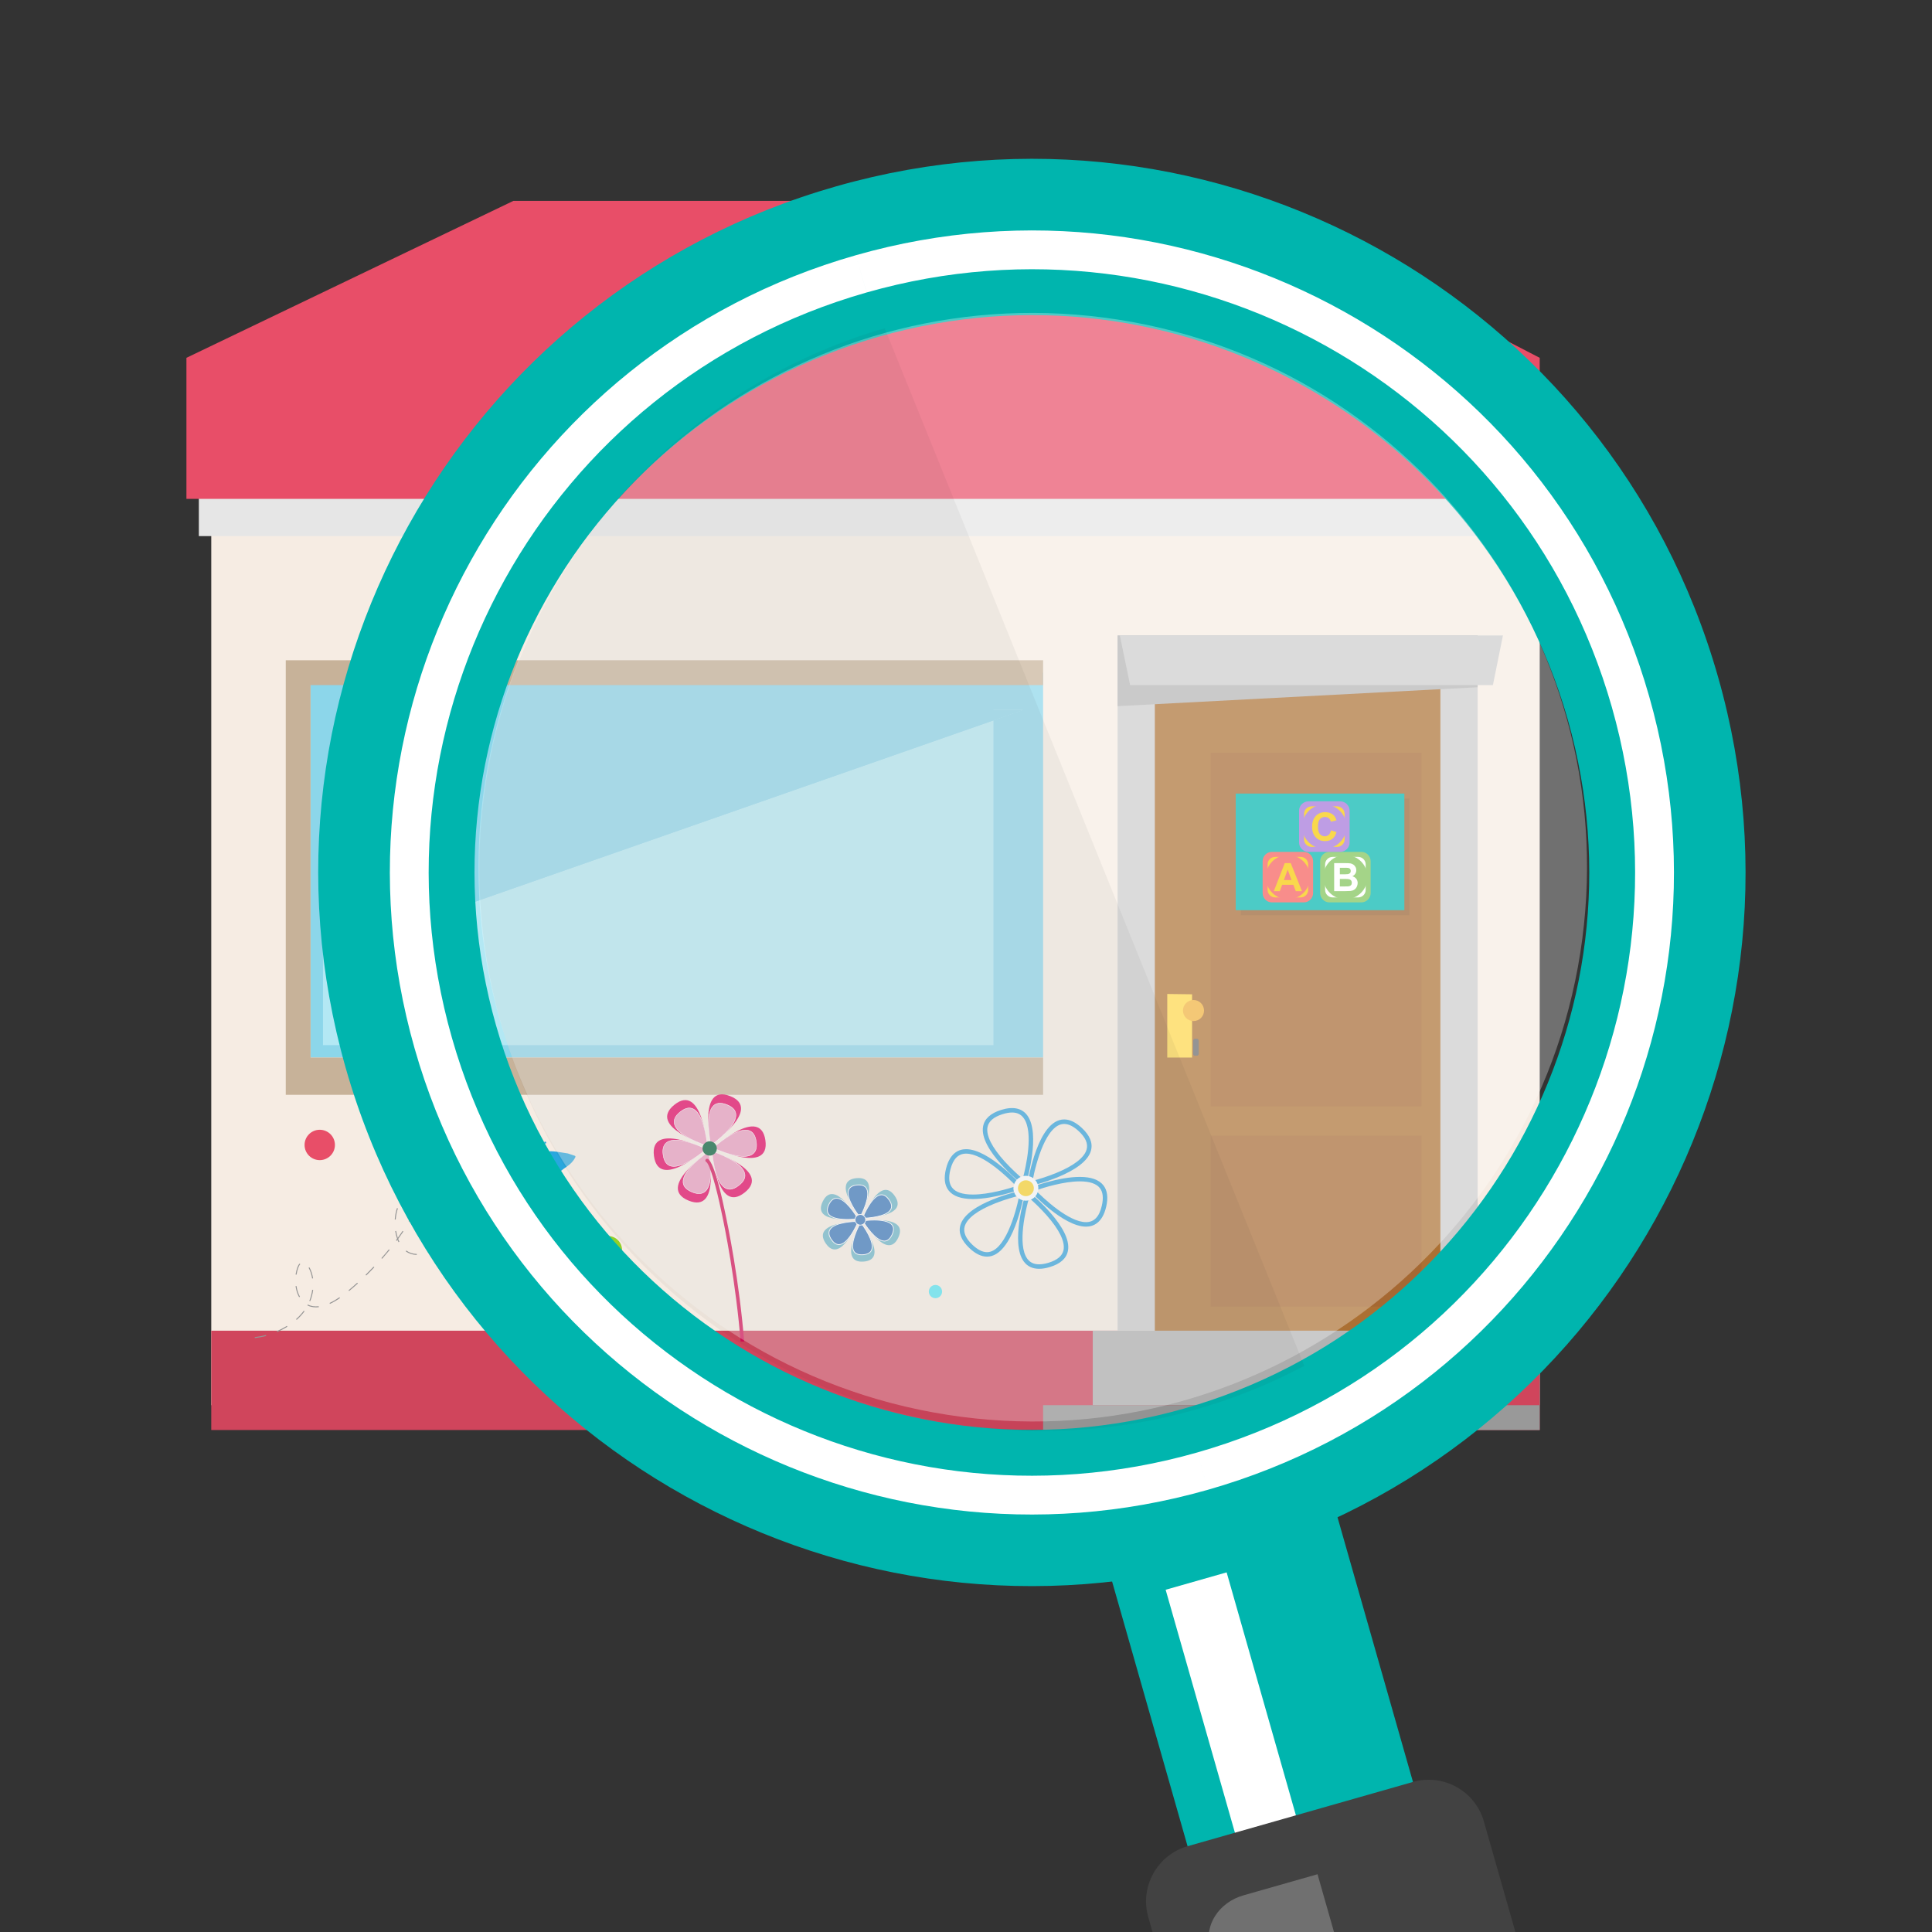<svg enable-background="new -675 -675 1500 1500" height="1500" viewBox="-675 -675 1500 1500" width="1500" xmlns="http://www.w3.org/2000/svg" xmlns:xlink="http://www.w3.org/1999/xlink"><rect x="-675" y="-675" width="1500" height="1500" fill="#333333" stroke="none"/><clipPath id="a"><path d="m-479.494 104.588h693.875v261.977h-693.875z"/></clipPath><clipPath id="b"><path d="m-479.494 104.588h693.875v261.977h-693.875z"/></clipPath><path d="m520.433 415.984h-1031.41v-785.615l1031.41.211z" fill="#f6ece3"/><path d="m-510.977 358.146h1031.41v77.115h-1031.41z" fill="#d0455c"/><path d="m173.415 358.146h308.459v57.838h-308.459z" fill="#b3b3b3"/><path d="m134.859 415.984h385.573v19.277h-385.573z" fill="#999"/><path d="m-520.617-306.966h1041.05v48.197h-1041.05z" fill="#e6e6e6"/><path d="m-433.863-152.738h568.722v298.822h-568.722z" fill="#8cd6ea"/><path d="m134.859 175.002h-588.002v-337.377h588.002zm-568.722-28.918h568.722v-289.18h-568.722z" fill="#c7b299"/><path d="m-424.224 66.392v70.05h520.524v-260.262h23.081z" fill="#b3e8f4"/><path d="m-424.224-123.82v190.212l544.038-190.212z" fill="#8cd6ea"/><path d="m520.433-287.687h-1050.689v-109.503l253.833-121.842h561.35l235.506 121.842z" fill="#e84e68"/><circle cx="-213.054" cy="324.692" fill="#91d028" r="10.843"/><path d="m-227.628 303.326c5.985 0 10.843 4.854 10.843 10.842s-4.858 10.846-10.843 10.846c-5.987 0-10.846-4.857-10.846-10.846s4.859-10.842 10.846-10.842z" fill="#91d028"/><path d="m-212.042 296.527c0 6.008-4.853 10.861-10.843 10.861-5.996 0-10.846-4.854-10.846-10.861 0-5.988 4.839-10.807 10.846-10.807 5.99.001 10.843 4.819 10.843 10.807z" fill="#91d028"/><path d="m-202.887 284.674c5.993 0 10.846 4.859 10.846 10.848 0 5.996-4.853 10.842-10.846 10.842-5.988 0-10.843-4.846-10.843-10.842 0-5.989 4.855-10.848 10.843-10.848z" fill="#91d028"/><path d="m-198.141 303.326c5.985 0 10.843 4.854 10.843 10.842s-4.858 10.846-10.843 10.846c-5.993 0-10.846-4.857-10.846-10.846s4.853-10.842 10.846-10.842z" fill="#91d028"/><path d="m-214.065 297.262c5.981 0 10.831 4.84 10.831 10.826 0 5.984-4.85 10.844-10.831 10.844-5.985 0-10.835-4.859-10.835-10.844 0-5.986 4.85-10.826 10.835-10.826z" fill="#f6d23f"/><path d="m-426.751 202.148c6.514 0 11.791 5.273 11.791 11.785 0 6.514-5.276 11.785-11.791 11.785-6.509 0-11.785-5.271-11.785-11.785-.001-6.511 5.275-11.785 11.785-11.785z" fill="#e84e68"/><path d="m51.284 322.641c2.843 0 5.146 2.297 5.146 5.141s-2.304 5.148-5.146 5.148-5.148-2.305-5.148-5.148 2.306-5.141 5.148-5.141z" fill="#56e6f3"/><g fill="#e4005f"><path d="m-126.078 214.256s-46.743-14.338-25.354-31.498c21.334-17.172 25.354 31.498 25.354 31.498z"/><path d="m-122.899 213.672s-10.729-47.652 14.76-37.672c25.523 10.035-14.76 37.672-14.76 37.672z"/><path d="m-120.797 216.082s36.102-32.91 40.032-5.818c3.98 27.109-40.032 5.818-40.032 5.818z"/><path d="m-121.865 219.121s46.517 14.975 24.908 31.838c-21.604 16.934-24.908-31.838-24.908-31.838z"/><path d="m-125.046 219.639s10.071 47.859-15.341 37.502c-25.406-10.373 15.341-37.502 15.341-37.502z"/><path d="m-127.098 217.189s-36.585 32.488-40.168 5.312c-3.567-27.187 40.168-5.312 40.168-5.312z"/></g><path d="m-125.734 214.65s-39.084-11.938-21.233-26.301c17.863-14.384 21.233 26.301 21.233 26.301z" fill="#e99cbf"/><path d="m-125.533 214.912-.268-.064c-.036 0-6.052-1.912-12.174-4.941-8.263-4.107-12.869-8.312-13.688-12.576-.618-3.125.947-6.223 4.57-9.113 2.602-2.09 5.003-3.137 7.248-3.137 4.928 0 8.819 5.02 11.586 14.838 2.063 7.314 2.679 14.637 2.679 14.732zm-14.32-29.482c-2.153 0-4.521 1.037-7.028 3.051-3.53 2.807-5.051 5.816-4.473 8.811 1.795 9.264 22.894 16.314 25.407 17.133-.256-2.853-3.083-28.995-13.906-28.995z" fill="#fff"/><path d="m-123.07 214.16s-8.984-39.855 12.335-31.525c21.323 8.386-12.335 31.525-12.335 31.525z" fill="#e99cbf"/><path d="m-123.207 214.434-.037-.217c-.221-.883-4.928-22.281 1.345-30.059 2.401-3.02 6.219-3.623 11.273-1.627 4.336 1.703 6.754 4.16 7.111 7.352.501 4.264-2.639 9.697-9.299 16.115-4.976 4.727-10.125 8.273-10.162 8.295zm7.192-32.729c-2.373 0-4.24.883-5.68 2.604-5.753 7.26-1.78 27.104-1.292 29.59 2.189-1.555 20.216-14.592 19.143-23.979-.353-3.039-2.678-5.412-6.946-7.068-1.912-.754-3.715-1.147-5.225-1.147z" fill="#fff"/><path d="m-121.328 216.213s30.175-27.562 33.487-4.875c3.31 22.656-33.487 4.875-33.487 4.875z" fill="#e99cbf"/><path d="m-97.672 223.008c-9.879 0-23.615-6.588-23.74-6.645l-.221-.111.182-.189c.176-.125 15.344-13.857 25.261-13.857 4.792 0 7.648 3.068 8.506 9.094.579 3.832 0 6.814-1.708 8.754-1.657 1.975-4.483 2.954-8.28 2.954zm-23.346-6.832c1.83.848 14.267 6.475 23.346 6.475 3.712 0 6.43-.939 8.056-2.824 1.61-1.873 2.133-4.734 1.61-8.488-.847-5.818-3.614-8.811-8.193-8.811-9.21-.001-23.035 12.027-24.819 13.648z" fill="#fff"/><path d="m-122.231 218.717s38.933 12.529 20.841 26.68c-18.066 14.099-20.841-26.68-20.841-26.68z" fill="#e99cbf"/><path d="m-108.4 248.51c-4.937 0-8.909-5.148-11.503-14.93-1.962-7.352-2.504-14.76-2.504-14.826v-.264l.223.113c.045 0 5.996 1.92 12.124 5.037 8.232 4.244 12.755 8.535 13.507 12.801.59 3.135-1.012 6.184-4.752 9.047-2.548 1.977-4.957 3.022-7.095 3.022zm-13.649-29.51c.212 2.842 2.68 29.152 13.649 29.152 2.099 0 4.417-1.008 6.929-2.918 3.567-2.816 5.149-5.791 4.599-8.764-1.647-9.281-22.673-16.644-25.177-17.47z" fill="#fff"/><path d="m-124.915 219.215s8.459 39.941-12.788 31.271c-21.247-8.632 12.788-31.271 12.788-31.271z" fill="#e99cbf"/><path d="m-132.286 251.908c-1.611 0-3.442-.395-5.454-1.244-4.378-1.797-6.751-4.309-7.061-7.455-.406-4.273 2.815-9.617 9.574-15.928 5.02-4.725 10.189-8.207 10.236-8.207l.232-.17.028.273c0 .037 1.177 5.59 1.571 12.021.495 8.623-.635 14.701-3.257 17.961-1.492 1.8-3.459 2.749-5.869 2.749zm7.287-32.457c-2.188 1.545-20.399 14.291-19.452 23.684.31 3.049 2.602 5.461 6.842 7.191 4.881 2.035 8.534 1.527 10.905-1.383 5.823-7.201 2.208-27.017 1.705-29.492z" fill="#fff"/><path d="m-126.609 217.143s-30.547 27.104-33.602 4.418c-2.941-22.688 33.602-4.418 33.602-4.418z" fill="#e99cbf"/><path d="m-151.847 230.775c-4.819 0-7.69-3.096-8.481-9.207-.559-3.85.089-6.768 1.784-8.688 1.657-1.92 4.388-2.871 8.05-2.871 9.887 0 23.839 6.918 23.992 6.955l.205.162-.185.123c-.183.112-15.378 13.526-25.365 13.526zm1.341-20.42c-3.586 0-6.208.887-7.78 2.732-1.646 1.824-2.225 4.688-1.732 8.473.799 5.873 3.525 8.877 8.171 8.877 9.264 0 23.147-11.721 24.917-13.295-1.831-.89-14.435-6.787-23.576-6.787z" fill="#fff"/><path d="m-119.676 213.182c1.915 2.363 1.557 5.854-.861 7.795-2.362 1.92-5.887 1.543-7.791-.812-1.943-2.445-1.557-5.893.811-7.828 2.373-1.921 5.912-1.564 7.841.845z" fill="#005d35"/><path d="m-228.151 223.123-.344-.707-5.649-1.893c-6.595-1.109-10.858-1.684-12.803-1.684-4.964-.02-10.669 1.178-17.107 3.586l-.57-.35c-.165-.084-.514-.234-.405-.48.027-.074.386-.414.547-.883 4.464-4.895 10.298-7.889 12.102-8.756-.062.32.008.641.304.811.366.225.828.113 1.048-.266.204-.373.081-.826-.276-1.033-.221-.131-.45-.115-.674-.039-.375.18-7.218 3.201-12.445 8.754-.017-.301-.126-.611-.431-.969-.33-.357-.707-.291-1.073-.111.464-6.008-.618-11.156-.729-11.682-.062-.219-.176-.414-.405-.51-.386-.188-.845 0-1.003.377-.173.395 0 .848.386 1.016.316.115.637.012.847-.225.296 1.637 1.003 6.137.589 11.238-.486.377-.873.887-.936.887 0 0-.571-.904-.763-1.186-.509-.652-.772-1.471-.839-2.732-.083-1.807-.598-3.652-1.509-5.486-.405-.859-1.003-2.008-1.767-3.436-1.166-2.186-2.168-3.975-3.052-5.375-2.558-3.777-4.196-6.092-4.912-6.938-2.513-2.883-5.308-6.91-8.414-5.877-.976.33-2.11 2.393-2.332 3.418-.098.471-.051 1.441-.051 1.895.008 1.297-.251 2.191-.307 2.727-.117.887.146 1.715.26 2.58.008.084-.126 1.922-.277 5.5-.101 2.088-.33 3.613-.626 4.535-1.012 2.975-.266 5.496 2.206 7.627-.56.357-1.205.621-1.901.771-1.82.412-1.948.035-2.832.695-.878.631-1.554 1.375-2.614 2.637-.682.807-1.342 4.02-1.342 4.02-.718 2.154.117 4.959 2.539 8.473 2.206 3.217 4.249 5.148 6.127 5.77.984.338 2.133.17 3.464-.557 1.686-.867 2.946-1.363 3.807-1.477 1.493-.197 2.814-.5 3.95-.922 1.406-.465 2.602-1.113 3.566-1.939.185.205.358.412.562.564-.04.545-.11 1.09-.252 1.637l-.311 2.299c.089-.123.341-.266.715-.377.406-.152.666-.338.792-.547.162-.209.405-.602.693-1.195.403-1.064.696-1.713.875-1.947.185-.229.406-.398.688-.51.296-.15.579-.301.827-.461-.008 3.172.048 5.412.213 6.691.26 2.334.855 4.426 1.783 6.27.646 1.316 1.812 2.561 3.43 3.766 1.649 1.148 3.645 2.107 5.979 2.898 1.867.641 4.067-.035 6.594-2.051 2.236-1.77 3.681-3.654 4.335-5.631.375-1.053.422-2.051.165-2.918-.129-.498-.406-1.467-.85-2.975 1.861.227 3.489-.111 4.869-.998 1.205-.73 2.032-1.77 2.474-3.125.386-1.137 2.318-2.879 5.787-5.213 3.502-2.334 5.942-4.987 7.278-7.981z" fill="#29a7de"/><g fill="#32a3dd"><path d="m120.944 246.279-2.014-1.582c-1.384-1.111-33.982-27.24-30.658-45.191 1.101-5.904 5.825-10.215 14.016-12.775 9.204-2.871 16.067-1.412 20.258 4.197 10.6 14.271-.397 51.322-.867 52.887zm-10.203-57.535c-2.203 0-4.688.451-7.419 1.318-6.871 2.146-10.787 5.535-11.634 10.072-1.186 6.457 3.435 15.684 13.403 26.686 5.423 5.969 11.052 10.969 13.951 13.453 2.278-8.574 8.794-36.375.68-47.266-2.091-2.849-5.046-4.263-8.981-4.263z"/><path d="m122.422 246.43.387-2.541c.32-2.035 7.907-49.76 28.408-49.76 4.405 0 9.009 2.211 13.708 6.582 6.268 5.824 8.659 11.717 7.117 17.518-4.68 17.641-45.413 27.203-47.124 27.617zm28.795-48.801c-13.666 0-21.904 29.785-24.528 44.189 3.717-.99 10.994-3.09 18.448-6.168 13.733-5.637 21.868-11.982 23.534-18.309 1.196-4.461-.867-9.205-6.146-14.1-4.012-3.727-7.805-5.612-11.308-5.612z"/><path d="m168.174 277.361c-17.614 0-42.372-26.582-43.417-27.703l-1.742-1.881 2.393-.906c.848-.357 21.388-8.123 37.991-8.123 8.68 0 14.818 2.176 18.226 6.469 3.143 3.943 3.869 9.57 2.203 16.746-2.975 12.744-10.148 15.398-15.654 15.398zm-39.04-28.144c6.043 6.09 25.51 24.654 39.04 24.654 6.238 0 10.27-4.135 12.265-12.682 1.4-6.08.911-10.74-1.545-13.818-2.701-3.406-7.925-5.16-15.483-5.16-12.683 0-28.27 4.934-34.277 7.006z"/><path d="m131.77 310.102c-5.141 0-9.169-1.922-11.936-5.715-10.505-14.354 1.006-51.396 1.507-52.967l.771-2.467 1.984 1.646c1.387 1.109 33.636 27.713 30.03 45.59-1.166 5.912-5.96 10.139-14.187 12.576-2.953.903-5.704 1.337-8.169 1.337zm-7.832-55.096c-2.418 8.557-9.319 36.393-1.317 47.322 2.128 2.891 5.122 4.291 9.149 4.291 2.127 0 4.537-.395 7.182-1.186 6.901-2.053 10.854-5.385 11.776-9.922 1.28-6.43-3.218-15.703-13.045-26.877-5.292-6.023-10.864-11.097-13.745-13.628z"/><path d="m91.311 300.65c-4.462 0-9.082-2.268-13.767-6.74-6.229-5.912-8.551-11.859-6.925-17.621 4.956-17.566 45.788-26.592 47.521-26.969l2.521-.557-.413 2.561c-.378 1.996-8.565 49.326-28.937 49.326zm25.012-47.322c-3.737.953-11.042 2.949-18.556 5.904-13.781 5.459-22.027 11.682-23.791 17.979-1.244 4.441.764 9.225 5.954 14.188 4.02 3.828 7.86 5.789 11.38 5.789 13.594 0 22.198-29.54 25.013-43.86z"/><path d="m80.339 255.92c-9.064 0-15.394-2.234-18.854-6.668-3.134-3.99-3.807-9.664-2.004-16.857 3.1-12.549 10.203-15.176 15.611-15.176 17.63 0 42.237 27.178 43.274 28.324l1.722 1.904-2.409.883c-.847.303-20.869 7.59-37.34 7.59zm-5.247-35.246c-6.146 0-10.146 4.107-12.26 12.539-1.501 6.1-1.032 10.787 1.406 13.893 2.759 3.543 8.176 5.332 16.112 5.332 12.542 0 27.718-4.576 33.627-6.537-5.976-6.192-25.367-25.227-38.885-25.227z"/></g><path d="m129.059 245.186c1.3 4.162-1.015 8.604-5.197 9.904-4.139 1.32-8.62-1.006-9.912-5.178-1.324-4.17 1.01-8.611 5.188-9.902 4.159-1.297 8.604 1.015 9.921 5.176z" fill="#fdd62e"/><path d="m121.491 257.201c-4.245 0-7.943-2.723-9.188-6.799-.792-2.43-.565-5.027.64-7.305 1.186-2.307 3.2-3.992 5.666-4.764.95-.273 1.903-.432 2.882-.432 4.235 0 7.944 2.711 9.225 6.738.771 2.484.525 5.094-.676 7.398-1.181 2.279-3.193 3.938-5.642 4.688-.95.324-1.919.476-2.907.476zm0-15.816c-.611 0-1.243.111-1.845.273-1.546.518-2.854 1.58-3.617 3.039-.779 1.459-.902 3.107-.422 4.68.811 2.588 3.181 4.32 5.884 4.32.621 0 1.253-.094 1.862-.266 1.564-.498 2.845-1.562 3.617-3.029.771-1.449.922-3.125.431-4.707-.808-2.578-3.181-4.31-5.91-4.31z" fill="#fff"/><path d="m-7.305 269.709s-23.006-28.213-2.65-30c20.31-1.807 2.65 30 2.65 30z" fill="#6cb6c8"/><path d="m-5.097 270.631s13.099-33.914 24.752-17.16c11.637 16.756-24.752 17.16-24.752 17.16z" fill="#6cb6c8"/><path d="m-4.817 273.014s35.987-5.459 27.193 12.973c-8.772 18.411-27.193-12.973-27.193-12.973z" fill="#6cb6c8"/><path d="m-6.743 274.443s22.583 28.523 2.217 30.047c-20.356 1.498-2.217-30.047-2.217-30.047z" fill="#6cb6c8"/><path d="m-8.932 273.482s-13.594 33.758-24.993 16.834c-11.424-16.925 24.993-16.834 24.993-16.834z" fill="#6cb6c8"/><path d="m-9.181 271.111s-36.062 4.932-27.022-13.357c9.031-18.291 27.022 13.357 27.022 13.357z" fill="#6cb6c8"/><path d="m-7.274 270.096s-19.243-23.582-2.208-25.098c17.022-1.486 2.208 25.098 2.208 25.098z" fill="#3b76ba"/><path d="m-7.229 270.611-.257-.311c-.49-.6-11.811-14.607-8.822-21.725.956-2.242 3.248-3.539 6.807-3.859 3.682-.303 6.2.648 7.469 2.842 3.88 6.58-4.617 22.027-4.992 22.688zm-.932-25.367c-.404 0-.846.027-1.302.064-3.323.293-5.437 1.459-6.304 3.502-2.613 6.195 6.717 18.525 8.453 20.756 1.306-2.465 8.177-15.982 4.791-21.725-1.011-1.722-2.913-2.597-5.638-2.597z" fill="#fff"/><path d="m-5.415 270.867s10.96-28.361 20.69-14.346c9.743 13.999-20.69 14.346-20.69 14.346z" fill="#3b76ba"/><path d="m-5.86 271.188.165-.414c.294-.754 7.212-18.432 15.134-18.432 2.178 0 4.235 1.355 6.066 4.008 2.052 2.93 2.493 5.52 1.397 7.666-3.52 6.871-21.558 7.152-22.304 7.172zm15.298-18.262c-6.873 0-13.311 14.967-14.427 17.658 2.823-.096 18.285-.867 21.359-6.824 1.021-1.959.587-4.348-1.35-7.068-1.723-2.497-3.614-3.766-5.582-3.766z" fill="#fff"/><path d="m-5.2 272.883s30.092-4.576 22.748 10.805c-7.349 15.419-22.748-10.805-22.748-10.805z" fill="#3b76ba"/><path d="m11.588 288.846c-7.661 0-16.656-15.172-17.031-15.832l-.224-.377.434-.057c.033 0 4.232-.621 9.051-.621 5.277 0 12.031.752 14.349 4.426 1.213 1.908 1.085 4.422-.358 7.436-1.594 3.351-3.663 5.025-6.221 5.025zm-16.308-15.739c1.493 2.391 9.639 15.146 16.308 15.146 2.29 0 4.224-1.572 5.687-4.66 1.369-2.863 1.498-5.178.411-6.91-2.189-3.424-8.736-4.16-13.868-4.16-3.864 0-7.333.415-8.538.584z" fill="#fff"/><path d="m-6.81 274.066s18.885 23.836 1.878 25.098c-17.032 1.26-1.878-25.098-1.878-25.098z" fill="#3b76ba"/><path d="m-6.081 299.502c-3.023 0-5.135-.979-6.264-2.955-3.844-6.617 4.913-21.971 5.291-22.631l.221-.375.263.318c.481.604 11.584 14.76 8.493 21.84-.984 2.211-3.276 3.492-6.847 3.766-.402.029-.788.037-1.157.037zm-.69-24.906c-1.341 2.445-8.417 15.908-5.051 21.678 1.135 1.967 3.413 2.854 6.871 2.607 3.304-.234 5.444-1.393 6.331-3.416 2.691-6.166-6.438-18.649-8.151-20.869z" fill="#fff"/><path d="m-8.636 273.26s-11.352 28.209-20.897 14.062c-9.54-14.138 20.897-14.062 20.897-14.062z" fill="#3b76ba"/><path d="m-23.678 291.596c-2.208 0-4.257-1.395-6.096-4.115-2.005-2.945-2.418-5.525-1.281-7.68 3.607-6.76 21.642-6.834 22.399-6.834h.447l-.146.396c-.32.742-7.431 18.233-15.323 18.233zm14.59-18.037c-2.88.039-18.276.547-21.458 6.516-1.022 1.938-.617 4.33 1.247 7.098 1.714 2.541 3.592 3.828 5.621 3.828 6.864-.001 13.486-14.788 14.59-17.442z" fill="#fff"/><path d="m-8.849 271.264s-30.15 4.139-22.591-11.164c7.579-15.289 22.591 11.164 22.591 11.164z" fill="#3b76ba"/><path d="m-17.046 272.07c-5.572 0-12.728-.807-15.09-4.592-1.205-1.959-1.051-4.48.436-7.512 1.622-3.258 3.71-4.914 6.229-4.914 7.662 0 16.52 15.4 16.906 16.059l.192.379-.402.055c-.074.017-3.81.525-8.271.525zm-8.426-16.453c-2.268 0-4.193 1.562-5.7 4.613-1.408 2.822-1.57 5.168-.469 6.926 2.216 3.578 9.168 4.334 14.595 4.334 3.535 0 6.633-.322 7.717-.465-1.414-2.398-9.453-15.408-16.143-15.408z" fill="#fff"/><path d="m-7.037 267.912c2.29 0 4.138 1.844 4.138 4.123 0 2.287-1.848 4.143-4.138 4.143-2.28 0-4.131-1.855-4.131-4.143 0-2.279 1.851-4.123 4.131-4.123z" fill="#3b76ba"/><path d="m-7.037 276.459c-2.244 0-4.21-1.771-4.389-4.031-.108-1.164.249-2.332 1.001-3.236.749-.906 1.822-1.459 3.003-1.562 2.49-.219 4.59 1.58 4.802 4.008.117 1.189-.232 2.336-1.022 3.24-.738.924-1.82 1.469-2.997 1.562-.132.019-.261.019-.398.019zm0-8.266c-.103 0-.221.02-.332.02-1.004.094-1.94.582-2.603 1.373-.654.771-.984 1.789-.889 2.787.192 2.09 2.055 3.67 4.173 3.502 1.021-.094 1.948-.584 2.614-1.375.653-.791.983-1.789.889-2.787-.184-2.004-1.823-3.52-3.852-3.52z" fill="#fff"/><path d="m192.693-181.655h279.542v539.802h-279.542z" fill="#ccc"/><path d="m221.611-143.096h221.703v501.243h-221.703z" fill="#ab7033"/><path d="m472.235-181.655h-279.542v54.914l279.542-14.701z" fill="#b3b3b3"/><path d="m484.095-143.096h-281.688l-7.98-38.559h297.463z" fill="#ccc"/><path d="m250.528 146.084h-19.276v-49.366l19.276.247z" fill="#fdd649"/><path d="m259.812 109.597c0 4.517-3.67 8.15-8.161 8.15-4.529 0-8.199-3.634-8.199-8.15 0-4.51 3.67-8.21 8.199-8.21 4.491 0 8.161 3.7 8.161 8.21z" fill="#f0b13c"/><path d="m255.707 143.193c0 .836-.687 1.459-1.533 1.459h-1.348c-.828 0-1.506-.623-1.506-1.459v-10.139c0-.828.678-1.582 1.506-1.582h1.348c.847 0 1.533.754 1.533 1.582z" fill="#666"/><path d="m265.008-90.542h163.718v274.562h-163.718z" fill="#a56832"/><path d="m265.008 206.65h163.718v132.82h-163.718z" fill="#a56832"/><path d="m288.352-55.002h130.933v90.537h-130.933z" fill="#1d1d1b" opacity=".1"/><path d="m284.418-58.879h130.921v90.551h-130.921z" fill="#00b5ae"/><path d="m312.545-13.613h24.71c4.001 0 7.248 3.268 7.248 7.277v24.696c0 3.991-3.247 7.259-7.248 7.259h-24.71c-3.973 0-7.248-3.268-7.248-7.259v-24.696c0-4.02 3.275-7.277 7.248-7.277z" fill="#f55d5a"/><path d="m314.994-9.71h19.812c3.232 0 5.848 2.613 5.848 5.823v19.818c0 3.212-2.615 5.823-5.848 5.823h-19.812c-3.201 0-5.82-2.61-5.82-5.823v-19.818c0-3.221 2.619-5.823 5.82-5.823z" fill="#f6c700"/><path d="m324.905-11.183c9.499 0 17.197 7.709 17.197 17.199 0 9.485-7.698 17.174-17.197 17.174-9.461 0-17.179-7.689-17.179-17.174.001-9.49 7.698-17.199 17.179-17.199z" fill="#f55d5a"/><path d="m335.835 16.898h-4.782l-1.904-4.939h-4.377v-3.689h2.966l-2.966-7.981v-5.161h2.365zm-11.072-4.939h-4.318l-1.8 4.939h-4.66l8.492-21.771h2.286v5.161l-.02-.089-2.953 8.07h2.973z" fill="#f6c700"/><path d="m357.202-13.613h24.69c3.992 0 7.277 3.268 7.277 7.277v24.696c0 3.991-3.285 7.259-7.277 7.259h-24.69c-4.01 0-7.248-3.268-7.248-7.259v-24.696c0-4.02 3.238-7.277 7.248-7.277z" fill="#7dc256"/><path d="m359.648-9.71h19.827c3.198 0 5.837 2.613 5.837 5.823v19.818c0 3.212-2.639 5.823-5.837 5.823h-19.827c-3.2 0-5.834-2.61-5.834-5.823v-19.818c0-3.221 2.634-5.823 5.834-5.823z" fill="#fff"/><path d="m369.572-11.183c9.486 0 17.188 7.695 17.188 17.188 0 9.49-7.701 17.186-17.188 17.186-9.49 0-17.188-7.695-17.188-17.186 0-9.493 7.698-17.188 17.188-17.188z" fill="#7dc256"/><path d="m369.496-4.872h.076c1.713 0 3.011.082 3.859.202.848.156 1.601.444 2.259.911.677.458 1.225 1.048 1.667 1.82.452.743.667 1.61.667 2.546 0 1.004-.263 1.955-.826 2.823-.548.839-1.301 1.473-2.243 1.89 1.337.385 2.354 1.04 3.069 1.976.708.954 1.066 2.025 1.066 3.285 0 1.003-.22 1.94-.688 2.884-.453.942-1.094 1.678-1.884 2.237-.812.556-1.797.894-2.936 1.031-.631.075-1.996.117-4.098.137v-3.659c1.507 0 2.44-.028 2.854-.121.649-.128 1.186-.416 1.599-.892.418-.441.604-1.06.604-1.839 0-.646-.15-1.196-.473-1.666-.318-.433-.787-.791-1.381-.984-.521-.193-1.602-.276-3.212-.321v-3.614c.941-.02 1.535-.055 1.825-.083.756-.096 1.367-.35 1.78-.764.435-.453.649-1.012.649-1.722 0-.648-.188-1.212-.564-1.629-.358-.417-.911-.676-1.654-.752-.303-.047-.971-.081-2.044-.101v-3.595zm-8.659 0h8.648v3.615c-.498 0-1.062 0-1.694 0h-2.532v5.043h2.873 1.354v3.614c-.195 0-.441 0-.705 0h-3.521v5.823h4.067.17v3.656l-1.225.02h-7.435z" fill="#fff"/><path d="m340.87-52.828h24.674c3.988 0 7.284 3.262 7.284 7.262v24.688c0 4-3.296 7.256-7.284 7.256h-24.674c-4 0-7.277-3.256-7.277-7.256v-24.688c0-4 3.277-7.262 7.277-7.262z" fill="#a373d9"/><path d="m343.308-48.951h19.808c3.2 0 5.836 2.622 5.836 5.822v19.83c0 3.209-2.636 5.817-5.836 5.817h-19.808c-3.21 0-5.838-2.607-5.838-5.817v-19.83c0-3.2 2.628-5.822 5.838-5.822z" fill="#f6c700"/><path d="m353.192-50.396c9.498 0 17.188 7.698 17.188 17.186 0 9.492-7.689 17.188-17.188 17.188-9.488 0-17.179-7.696-17.179-17.188.001-9.488 7.691-17.186 17.179-17.186z" fill="#a373d9"/><path d="m358.427-30.34 4.243 1.351c-.647 2.373-1.729 4.148-3.256 5.297-1.516 1.16-3.435 1.73-5.789 1.73-2.879 0-5.272-1-7.125-2.954-1.837-1.977-2.787-4.679-2.787-8.101 0-3.614.95-6.429 2.807-8.434 1.853-2.007 4.337-3.008 7.388-3.008 2.655 0 4.819.792 6.497 2.362.985.922 1.712 2.265 2.221 4.012l-4.389 1.039c-.223-1.135-.751-2.023-1.582-2.669-.815-.668-1.806-.992-2.963-.992-1.638 0-2.945.586-3.944 1.744-.998 1.146-1.486 3.027-1.486 5.621 0 2.753.488 4.722 1.468 5.878.998 1.177 2.278 1.764 3.86 1.764 1.164 0 2.174-.375 3.002-1.101.854-.771 1.458-1.957 1.835-3.539z" fill="#f6c700"/><g clip-path="url(#a)"><path d="m-75.074 774.746c-.274 0-.551-.102-.764-.205-81.812-56.766-64.102-202.975-33.736-281.746 28.845-74.799-5.188-226.465-5.546-227.992-3.536-17.279-8.811-36.109-11.556-37.672-.668-.367-.881-1.186-.483-1.805.366-.641 1.157-.887 1.831-.502 5.122 2.986 11.579 33.334 12.839 39.396.053.359 8.775 38.764 13.739 86.002 4.646 43.666 6.919 103.988-8.321 143.555-13.292 34.432-26.833 91.025-25.048 146.725 2.504 77.568 32.828 114.504 57.792 131.814.618.471.755 1.264.349 1.865-.25.36-.666.565-1.096.565z" fill="#d60b54"/></g><g clip-path="url(#b)" fill="#959595"><path d="m-520.076 353.555c-2.409-1.467-3.731-2.486-3.779-2.553l.452-.572c.01.008 1.341 1.033 3.713 2.492z"/><path d="m-486.135 364.201c-2.942-.104-5.95-.434-8.92-.988l.138-.736c2.941.537 5.906.877 8.83.98zm8.98-.31-.085-.734c2.932-.338 5.86-.887 8.713-1.658l.203.707c-2.891.798-5.871 1.364-8.831 1.685zm-26.621-2.862c-2.815-.895-5.63-1.977-8.378-3.248l.32-.67c2.696 1.246 5.502 2.316 8.278 3.201zm43.936-1.808-.31-.686c2.382-1.045 4.755-2.25 7.047-3.617.282-.178.551-.318.819-.498l.394.621c-.269.188-.559.35-.827.529-2.322 1.371-4.722 2.608-7.123 3.651zm15.198-9.489-.498-.564c2.272-2.016 4.277-4.219 5.977-6.516l.598.453c-1.718 2.334-3.761 4.584-6.077 6.627zm15.001-9.716c-2.457 0-4.726-.488-6.728-1.514l.344-.648c2.439 1.205 5.324 1.674 8.473 1.299l.099.752c-.753.095-1.482.111-2.188.111zm10.825-2.7-.32-.688c2.439-1.111 5.022-2.609 7.686-4.426l.425.613c-2.693 1.857-5.324 3.363-7.791 4.501zm-15.333-2.08-.697-.281c1.129-2.752 1.878-5.611 2.236-8.541l.753.104c-.377 2.974-1.159 5.912-2.292 8.718zm-8.619-3.088c-1.37-2.447-2.335-5.404-2.777-8.594l.744-.105c.441 3.088 1.364 5.971 2.698 8.34zm38.854-4.8-.481-.564c2.236-1.863 4.5-3.84 6.727-5.875l.513.564c-2.245 2.035-4.515 4.011-6.759 5.875zm-28.763-9.733c-.471-3.145-1.445-6.102-2.749-8.305l.646-.375c1.37 2.314 2.352 5.289 2.847 8.576zm42.026-2.299-.527-.555c2.098-2.053 4.213-4.207 6.254-6.363l.547.518c-2.053 2.174-4.151 4.322-6.274 6.4zm-54.103-.679-.753-.111c.278-1.836.706-3.613 1.28-5.271.494-1.412 1.111-2.504 1.822-3.236l.541.525c-.644.65-1.205 1.656-1.647 2.965-.561 1.61-.984 3.343-1.243 5.128zm66.445-12.33-.561-.488c1.996-2.25 3.931-4.535 5.785-6.807l.586.48c-1.872 2.279-3.814 4.557-5.81 6.815zm26.884-2.973c-3.233-.096-6.114-1.025-8.562-2.826l.442-.602c2.326 1.713 5.051 2.598 8.139 2.672zm8.887-1.602-.251-.697c2.468-.902 5.098-2.146 7.838-3.764l.139-.096.377.66-.095.055c-2.811 1.678-5.494 2.96-8.008 3.842zm-23.077-8.294c-.269-.572-.542-1.166-.792-1.797-.192.266-.385.51-.568.791l-.608-.449c.302-.398.588-.791.876-1.189-.655-1.844-1.145-3.859-1.463-5.986l.744-.121c.286 1.891.719 3.699 1.26 5.373 1.332-1.826 2.574-3.65 3.732-5.373l.626.414c-1.253 1.881-2.613 3.83-4.056 5.809.277.771.597 1.504.931 2.211zm38.815-.25-.405-.66c2.546-1.602 5.07-3.221 7.479-4.859l.425.621c-2.42 1.628-4.933 3.274-7.499 4.898zm14.845-10.02-.433-.602c2.457-1.768 4.858-3.594 7.119-5.383l.479.602c-2.289 1.77-4.688 3.586-7.165 5.383zm-45.197-5.73-.655-.369c1.638-2.992 2.881-5.732 3.652-8.066l.726.234c-.801 2.392-2.058 5.159-3.723 8.201zm-10.615-1.583-.754-.057c.235-3.172.843-6.24 1.747-8.85l.716.256c-.88 2.552-1.468 5.554-1.709 8.651zm69.876-3.775-.489-.564c2.339-2.033 4.545-4.049 6.56-6.045l.542.529c-2.034 1.996-4.251 4.027-6.613 6.08zm-55.976-11.408c-.674-1.055-1.86-1.658-3.499-1.797-1.426-.143-2.757.234-4 1.117l-.433-.592c1.397-1.006 2.9-1.42 4.49-1.281 1.892.18 3.249.887 4.066 2.139z"/><path d="m-285.069 255.391-.57-.5c1.901-2.246 2.72-3.51 2.728-3.52l.626.414c-.027.049-.846 1.309-2.784 3.606z"/></g><path d="m478.616 906.988-174.994 49.891-127.063-445.631 175.005-49.891z" fill="#00b5ae"/><path d="m404.429 991.434-47.357 13.509-127.063-445.662 47.348-13.498z" fill="#fff"/><path d="m400.108 1294.988 174.958-49.893c23.497-6.684 37.267-31.449 30.574-54.936l-128.598-451.089c-6.711-23.553-31.449-37.295-54.964-30.574l-175.014 49.889c-23.514 6.723-37.294 31.424-30.574 54.938l128.606 451.092c6.712 23.532 31.442 37.314 55.012 30.573z" fill="#424242"/><path d="m658.883-149.481c-83.837-294.239-390.392-464.711-684.59-380.874-294.239 83.876-464.75 390.412-380.867 684.589 83.922 294.245 390.402 464.739 684.608 380.866 294.218-83.854 464.741-390.391 380.849-684.581zm-414.113 567.969c-229.769 65.477-469.161-67.682-534.677-297.501-65.5-229.769 67.657-469.162 297.456-534.63 229.763-65.538 469.168 67.607 534.664 297.392 65.518 229.8-67.652 469.212-297.443 534.739z" fill="#00b5ae"/><path d="m416.676 1239.74 57.562-16.404-126.318-443.186-57.589 16.416c-18.95 5.383-30.604 23.422-25.852 40.047l109.104 382.746c4.743 16.588 24.154 25.776 43.093 20.381z" fill="#707070"/><path d="m-10.458-476.859c264.695-75.496 540.417 77.951 615.893 342.609 75.456 264.705-77.944 540.445-342.648 615.919l-8.238-28.977c248.691-70.889 392.784-329.983 321.891-578.681-70.874-248.673-329.96-392.794-578.613-321.925zm0 0 8.273 28.945c-248.723 70.935-392.843 330.011-321.938 578.699 70.912 248.691 329.99 392.812 578.67 321.908l8.238 28.977c-264.682 75.439-540.425-77.943-615.881-342.648-75.467-264.673 77.906-540.415 342.638-615.881z" fill="#fff"/><path d="m551.929 64.782c-36.705 234.786-256.819 395.366-491.574 358.638-234.795-36.723-395.376-256.809-358.688-491.591 36.725-234.774 256.821-395.359 491.61-358.66 234.788 36.735 395.383 256.83 358.652 491.613z" fill="#fff" opacity=".3"/><path d="m11.871-420.181c-178.889 52.003-311.062 215.515-314.637 411.522-4.369 241.157 187.59 440.192 428.775 444.579 76.438 1.375 148.555-17.094 211.672-50.455z" fill="#1d1d1b" opacity=".05"/></svg>